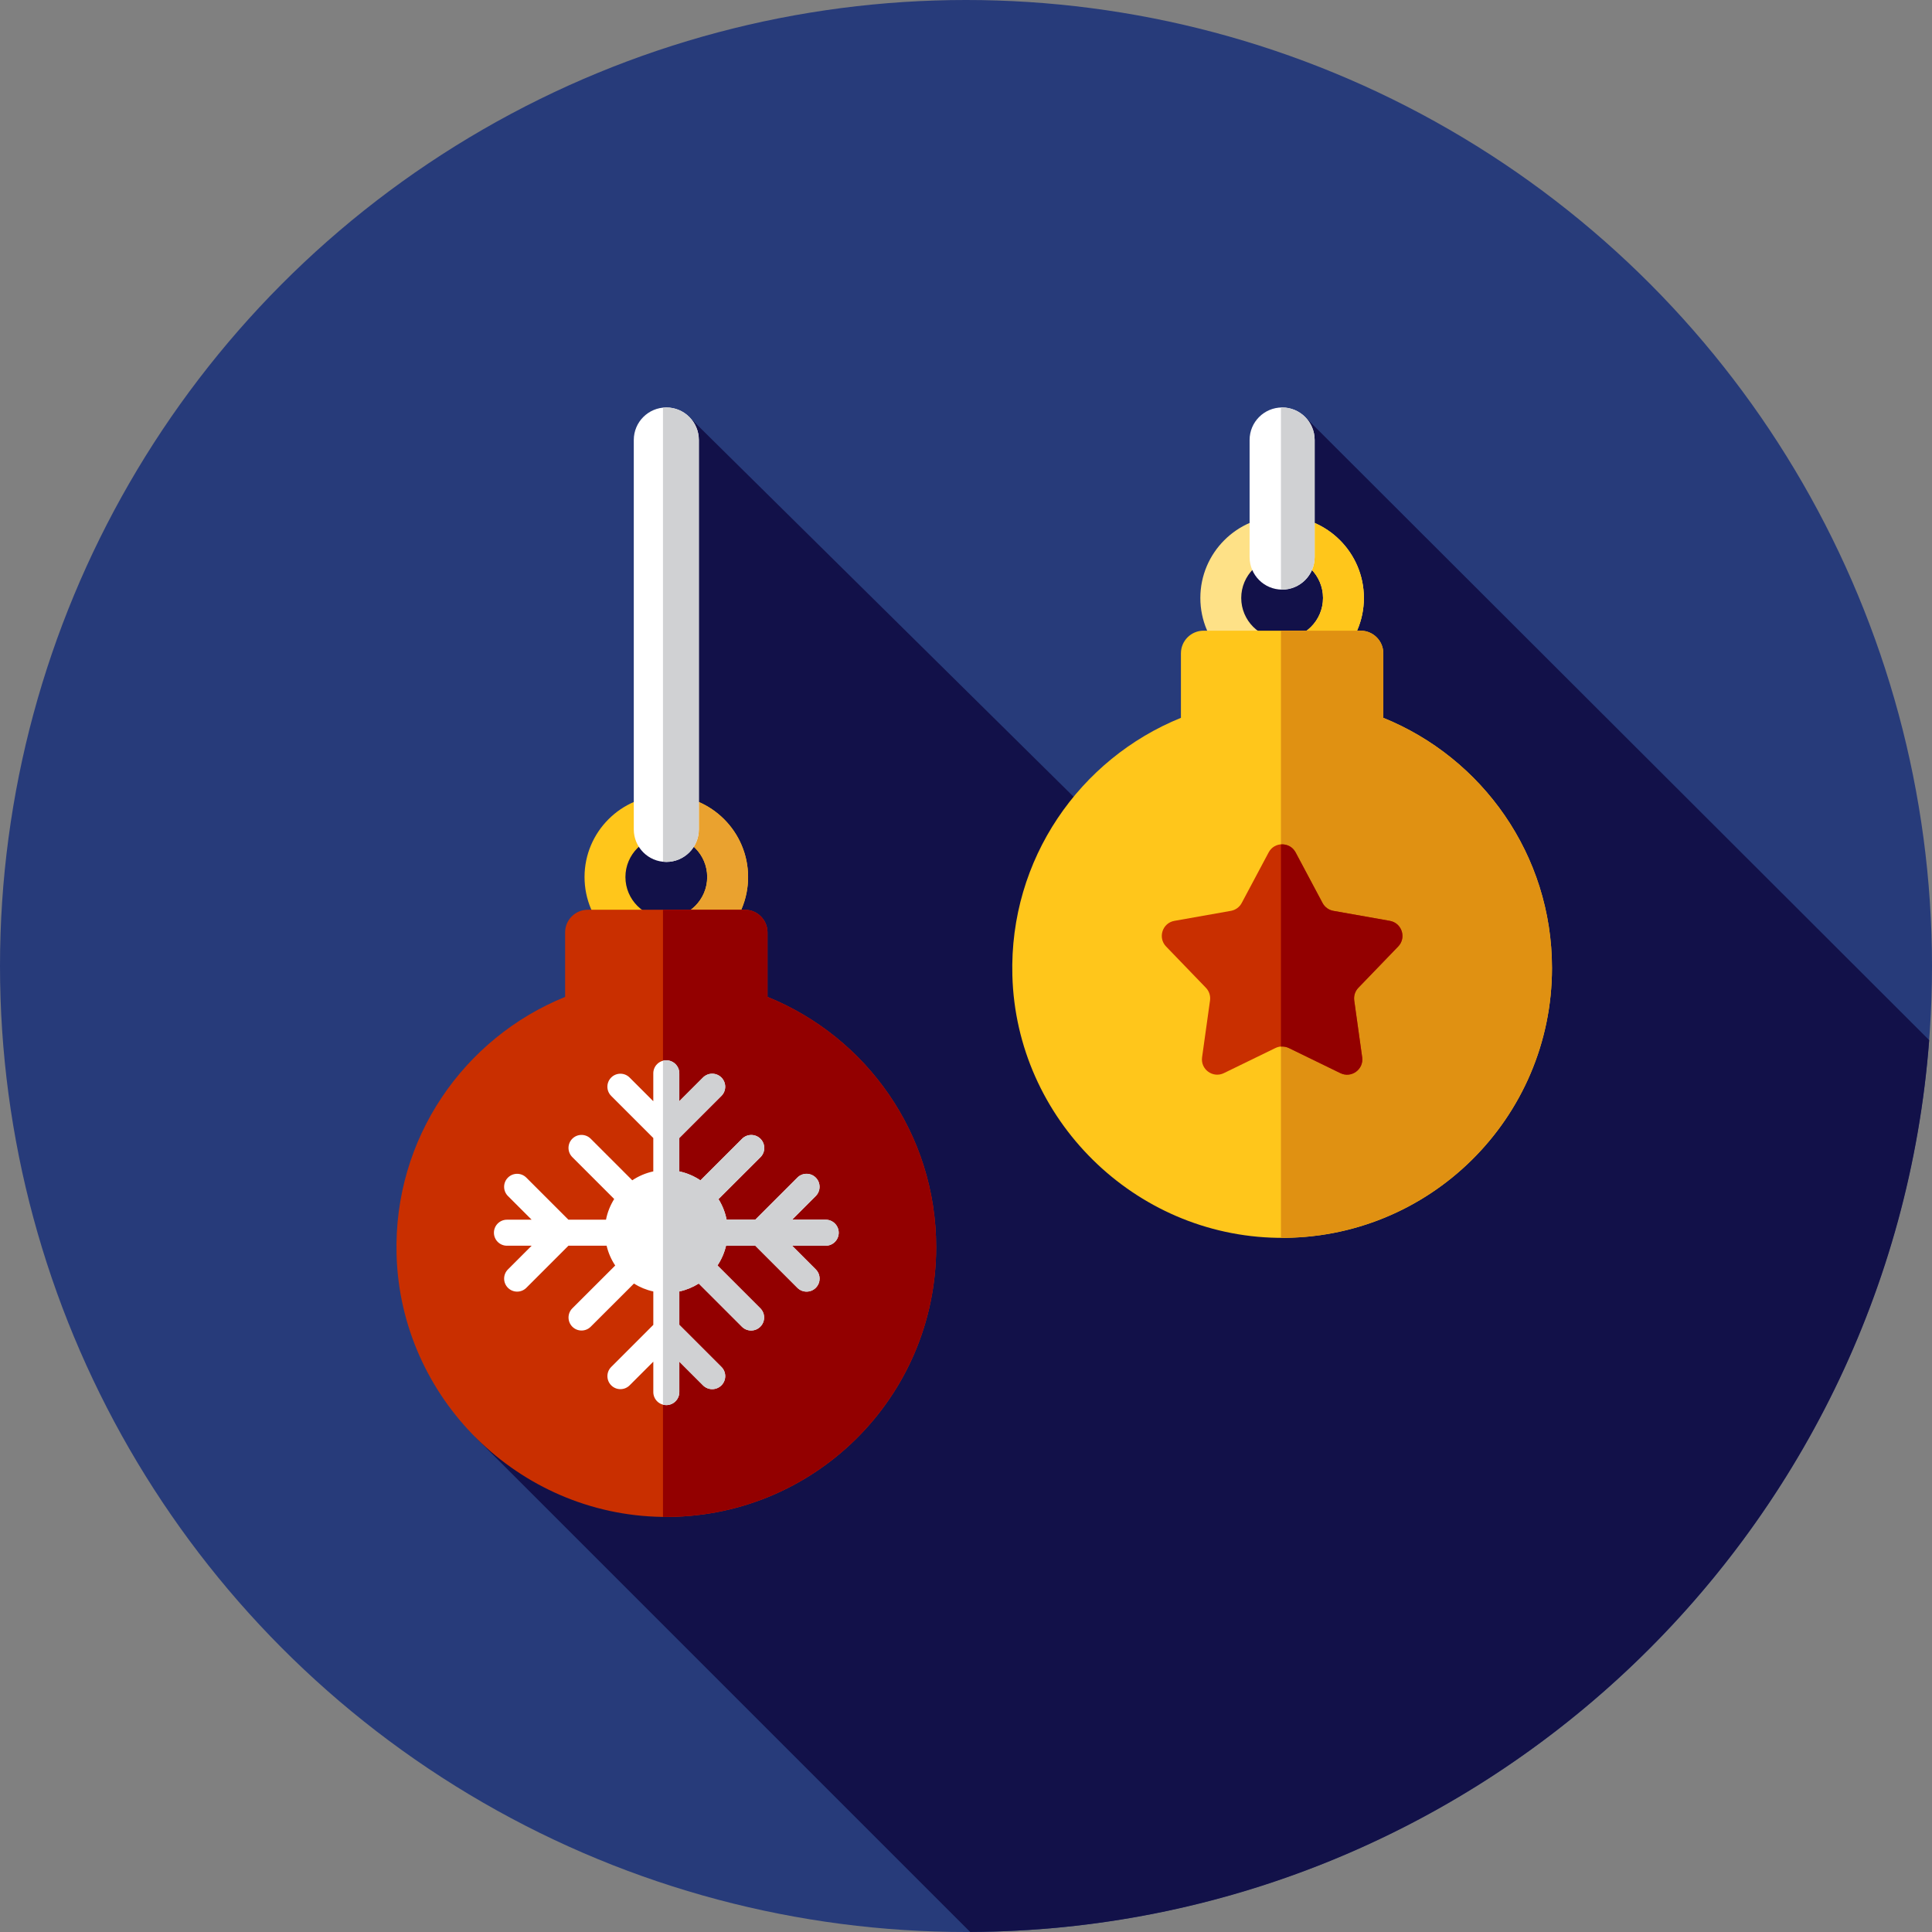 <?xml version="1.0" encoding="iso-8859-1"?>
<!-- Uploaded to: SVG Repo, www.svgrepo.com, Generator: SVG Repo Mixer Tools -->
<svg height="800px" width="800px" version="1.1" id="Layer_1" xmlns="http://www.w3.org/2000/svg" xmlns:xlink="http://www.w3.org/1999/xlink" 
	 viewBox="0 0 512 512" xml:space="preserve">
<rect x="0" y="0" width="512" height="512" fill="#808080" stroke="none"/>
<circle style="fill:#273B7A;" cx="256" cy="256" r="256"/>
<path style="fill:#121149;" d="M257.102,511.986c134.27-0.567,244.145-104.491,254.155-236.332L345.872,110.508l-45.634,116.177
	L182.241,110.102l-8.173,113.645H163.74v26.093h8.563l-1.186,17.527l5.308,5.308l-50.447,108.187L257.102,511.986z"/>
<path style="fill:#FFC61B;" d="M176.58,254.093c-11.95,0-21.671-9.721-21.671-21.671s9.721-21.671,21.671-21.671
	c11.95,0,21.671,9.721,21.671,21.671S188.53,254.093,176.58,254.093z M176.58,221.587c-5.975,0-10.836,4.861-10.836,10.836
	s4.861,10.836,10.836,10.836c5.975,0,10.836-4.861,10.836-10.836S182.553,221.587,176.58,221.587z"/>
<path style="fill:#EAA22F;" d="M176.58,210.751c-0.298,0-0.588,0.033-0.884,0.045v10.836c0.293-0.024,0.586-0.045,0.884-0.045
	c5.975,0,10.836,4.861,10.836,10.836c0,5.975-4.861,10.835-10.836,10.835c-0.298,0-0.591-0.021-0.884-0.045v10.836
	c0.295,0.012,0.586,0.045,0.884,0.045c11.95,0,21.671-9.721,21.671-21.671C198.251,220.472,188.53,210.751,176.58,210.751z"/>
<path style="fill:#C92F00;" d="M203.398,264.189v-17.092c0-3.317-2.689-6.004-6.004-6.004h-41.627c-3.317,0-6.004,2.689-6.004,6.004
	v17.092c-26.784,10.847-45.513,37.431-44.67,68.298c1.038,38.048,32.301,68.92,70.359,69.506
	c40.014,0.617,72.644-31.634,72.644-71.508C248.096,300.475,229.602,274.799,203.398,264.189z"/>
<path style="fill:#930000;" d="M248.096,330.485c0-30.01-18.492-55.686-44.697-66.298v-17.092c0-3.317-2.688-6.004-6.004-6.004
	h-21.697v160.899C215.597,402.472,248.096,370.276,248.096,330.485z"/>
<path style="fill:#FEE187;" d="M339.775,180.14c-11.95,0-21.671-9.721-21.671-21.671c0-11.95,9.721-21.671,21.671-21.671
	s21.671,9.721,21.671,21.671C361.446,170.418,351.725,180.14,339.775,180.14z M339.775,147.634c-5.975,0-10.836,4.861-10.836,10.836
	s4.861,10.836,10.836,10.836c5.975,0,10.836-4.861,10.836-10.836C350.611,152.495,345.75,147.634,339.775,147.634z"/>
<g>
	<path style="fill:#FFC61B;" d="M339.775,136.797c-0.105,0-0.205,0.014-0.309,0.016v10.836c0.103-0.003,0.205-0.016,0.309-0.016
		c5.975,0,10.836,4.861,10.836,10.836s-4.861,10.836-10.836,10.836c-0.105,0-0.205-0.014-0.309-0.016v10.836
		c0.103,0.002,0.205,0.016,0.309,0.016c11.95,0,21.671-9.721,21.671-21.671S351.725,136.797,339.775,136.797z"/>
	<path style="fill:#FFC61B;" d="M366.594,190.235v-17.093c0-3.317-2.689-6.004-6.004-6.004h-41.627
		c-3.317,0-6.004,2.689-6.004,6.004v17.093c-26.784,10.847-45.513,37.431-44.67,68.298c1.038,38.048,32.301,68.92,70.359,69.506
		c40.014,0.617,72.644-31.634,72.644-71.508C411.291,226.521,392.799,200.845,366.594,190.235z"/>
</g>
<path style="fill:#E09112;" d="M411.291,256.533c0-30.01-18.492-55.686-44.697-66.298v-17.093c0-3.317-2.689-6.004-6.004-6.004
	h-21.123v160.894C379.104,328.195,411.291,296.131,411.291,256.533z"/>
<path style="fill:#FFFFFF;" d="M176.58,228.417c-4.761,0-8.62-3.858-8.62-8.62V116.603c0-4.761,3.858-8.62,8.62-8.62
	s8.62,3.858,8.62,8.62v103.195C185.199,224.559,181.339,228.417,176.58,228.417z"/>
<path style="fill:#D0D1D3;" d="M176.58,107.984c-0.303,0-0.59,0.059-0.884,0.09V228.33c0.295,0.031,0.581,0.09,0.884,0.09
	c4.761,0,8.62-3.858,8.62-8.62V116.603C185.199,111.842,181.339,107.984,176.58,107.984z"/>
<path style="fill:#FFFFFF;" d="M339.777,156.253c-4.761,0-8.62-3.858-8.62-8.62v-31.03c0-4.761,3.858-8.62,8.62-8.62
	s8.62,3.858,8.62,8.62v31.03C348.396,152.393,344.536,156.253,339.777,156.253z"/>
<path style="fill:#D0D1D3;" d="M339.777,107.984c-0.107,0-0.205,0.028-0.31,0.031v48.207c0.105,0.003,0.203,0.031,0.31,0.031
	c4.761,0,8.62-3.858,8.62-8.62v-31.03C348.396,111.842,344.536,107.984,339.777,107.984z"/>
<path style="fill:#FFFFFF;" d="M218.815,323.232h-8.909l6.278-6.278c1.346-1.345,1.346-3.529,0-4.875
	c-1.346-1.346-3.529-1.346-4.875,0l-11.155,11.154h-7.594c-0.383-1.97-1.129-3.806-2.155-5.454l11.126-11.111
	c1.346-1.345,1.348-3.529,0.003-4.875c-1.345-1.348-3.527-1.348-4.875-0.003l-11.035,11.019c-1.674-1.122-3.567-1.938-5.599-2.379
	v-8.847l11.154-11.154c1.346-1.346,1.346-3.529,0-4.875c-1.346-1.346-3.529-1.346-4.875,0l-6.278,6.278v-7.389
	c0-1.903-1.545-3.448-3.448-3.448s-3.448,1.545-3.448,3.448v7.39l-6.28-6.278c-1.346-1.346-3.529-1.346-4.875,0
	s-1.346,3.531,0,4.875l11.155,11.154v8.847c-2.02,0.438-3.903,1.248-5.57,2.36l-11.017-11.018c-1.346-1.346-3.529-1.346-4.875,0
	c-1.346,1.346-1.346,3.529,0,4.875l11.1,11.1c-1.034,1.657-1.788,3.503-2.172,5.486h-9.961l-11.154-11.154
	c-1.346-1.346-3.529-1.346-4.875,0c-1.346,1.346-1.346,3.529,0,4.875l6.278,6.278h-6.54c-1.903,0-3.448,1.545-3.448,3.448
	s1.545,3.448,3.448,3.448h6.542l-6.278,6.28c-1.346,1.346-1.346,3.531,0,4.875c0.674,0.674,1.555,1.01,2.438,1.01
	s1.764-0.336,2.438-1.01l11.154-11.155h10.118c0.453,1.895,1.226,3.667,2.279,5.242l-11.359,11.345
	c-1.348,1.345-1.348,3.529-0.003,4.875c0.674,0.676,1.555,1.012,2.439,1.012c0.883,0,1.762-0.336,2.436-1.009l11.45-11.435
	c1.558,0.972,3.286,1.696,5.136,2.096v8.847l-11.155,11.154c-1.346,1.345-1.346,3.529,0,4.875c1.346,1.346,3.529,1.346,4.875,0
	l6.28-6.278v8.066c0,1.903,1.545,3.448,3.448,3.448c1.903,0,3.448-1.545,3.448-3.448v-8.064l6.278,6.278
	c0.674,0.674,1.555,1.01,2.438,1.01c0.883,0,1.764-0.336,2.438-1.01c1.346-1.345,1.346-3.529,0-4.875l-11.154-11.155v-8.847
	c1.855-0.402,3.586-1.127,5.148-2.103l11.438,11.438c0.674,0.674,1.555,1.01,2.438,1.01c0.883,0,1.764-0.336,2.438-1.01
	c1.346-1.346,1.346-3.529,0-4.875l-11.355-11.355c1.05-1.572,1.819-3.339,2.272-5.23h7.751l11.154,11.155
	c0.674,0.674,1.555,1.01,2.438,1.01s1.764-0.336,2.438-1.01c1.346-1.345,1.346-3.529,0-4.875l-6.278-6.28h8.909
	c1.903,0,3.448-1.545,3.448-3.448S220.719,323.232,218.815,323.232z"/>
<path style="fill:#D0D1D3;" d="M218.815,323.232h-8.909l6.278-6.278c1.346-1.345,1.346-3.529,0-4.875
	c-1.346-1.346-3.529-1.346-4.875,0l-11.155,11.154h-7.594c-0.383-1.97-1.129-3.806-2.155-5.454l11.126-11.111
	c1.346-1.345,1.348-3.529,0.003-4.875c-1.345-1.348-3.527-1.348-4.875-0.003l-11.035,11.019c-1.674-1.122-3.567-1.938-5.599-2.379
	v-8.847l11.154-11.154c1.346-1.346,1.346-3.529,0-4.875c-1.346-1.346-3.529-1.346-4.875,0l-6.278,6.278v-7.389
	c0-1.903-1.545-3.448-3.448-3.448c-0.307,0-0.6,0.053-0.884,0.129v91.114c0.284,0.076,0.576,0.129,0.884,0.129
	c1.903,0,3.448-1.545,3.448-3.448v-8.064l6.278,6.278c0.674,0.674,1.555,1.01,2.438,1.01c0.883,0,1.764-0.336,2.438-1.01
	c1.346-1.345,1.346-3.529,0-4.875l-11.154-11.155v-8.847c1.855-0.402,3.586-1.127,5.148-2.103l11.438,11.438
	c0.674,0.674,1.555,1.01,2.438,1.01s1.764-0.336,2.438-1.01c1.346-1.346,1.346-3.529,0-4.875l-11.355-11.355
	c1.05-1.572,1.819-3.339,2.272-5.23h7.751l11.154,11.155c0.674,0.674,1.555,1.01,2.438,1.01c0.883,0,1.764-0.336,2.438-1.01
	c1.346-1.345,1.346-3.529,0-4.875l-6.278-6.28h8.909c1.903,0,3.448-1.545,3.448-3.448S220.719,323.232,218.815,323.232z"/>
<path style="fill:#C92F00;" d="M343.349,225.892l7.144,13.412c0.584,1.098,1.641,1.867,2.867,2.082l14.964,2.65
	c3.191,0.565,4.458,4.463,2.208,6.796l-10.549,10.938c-0.864,0.895-1.267,2.138-1.095,3.37l2.105,15.05
	c0.448,3.21-2.867,5.618-5.78,4.199l-13.662-6.653c-1.119-0.545-2.426-0.545-3.544,0l-13.662,6.653
	c-2.913,1.419-6.23-0.991-5.78-4.199l2.105-15.05c0.172-1.233-0.231-2.476-1.095-3.37l-10.549-10.938
	c-2.25-2.332-0.983-6.23,2.208-6.796l14.964-2.65c1.226-0.217,2.282-0.984,2.867-2.082l7.144-13.412
	C337.727,223.032,341.825,223.032,343.349,225.892z"/>
<path style="fill:#930000;" d="M370.531,250.832c2.25-2.332,0.983-6.23-2.208-6.796l-14.964-2.65
	c-1.226-0.217-2.282-0.984-2.867-2.082l-7.144-13.412c-0.817-1.536-2.376-2.219-3.882-2.105v53.577
	c0.709-0.053,1.427,0.055,2.082,0.374l13.662,6.653c2.913,1.419,6.23-0.991,5.78-4.199l-2.105-15.05
	c-0.172-1.233,0.231-2.476,1.095-3.37L370.531,250.832z"/>
</svg>